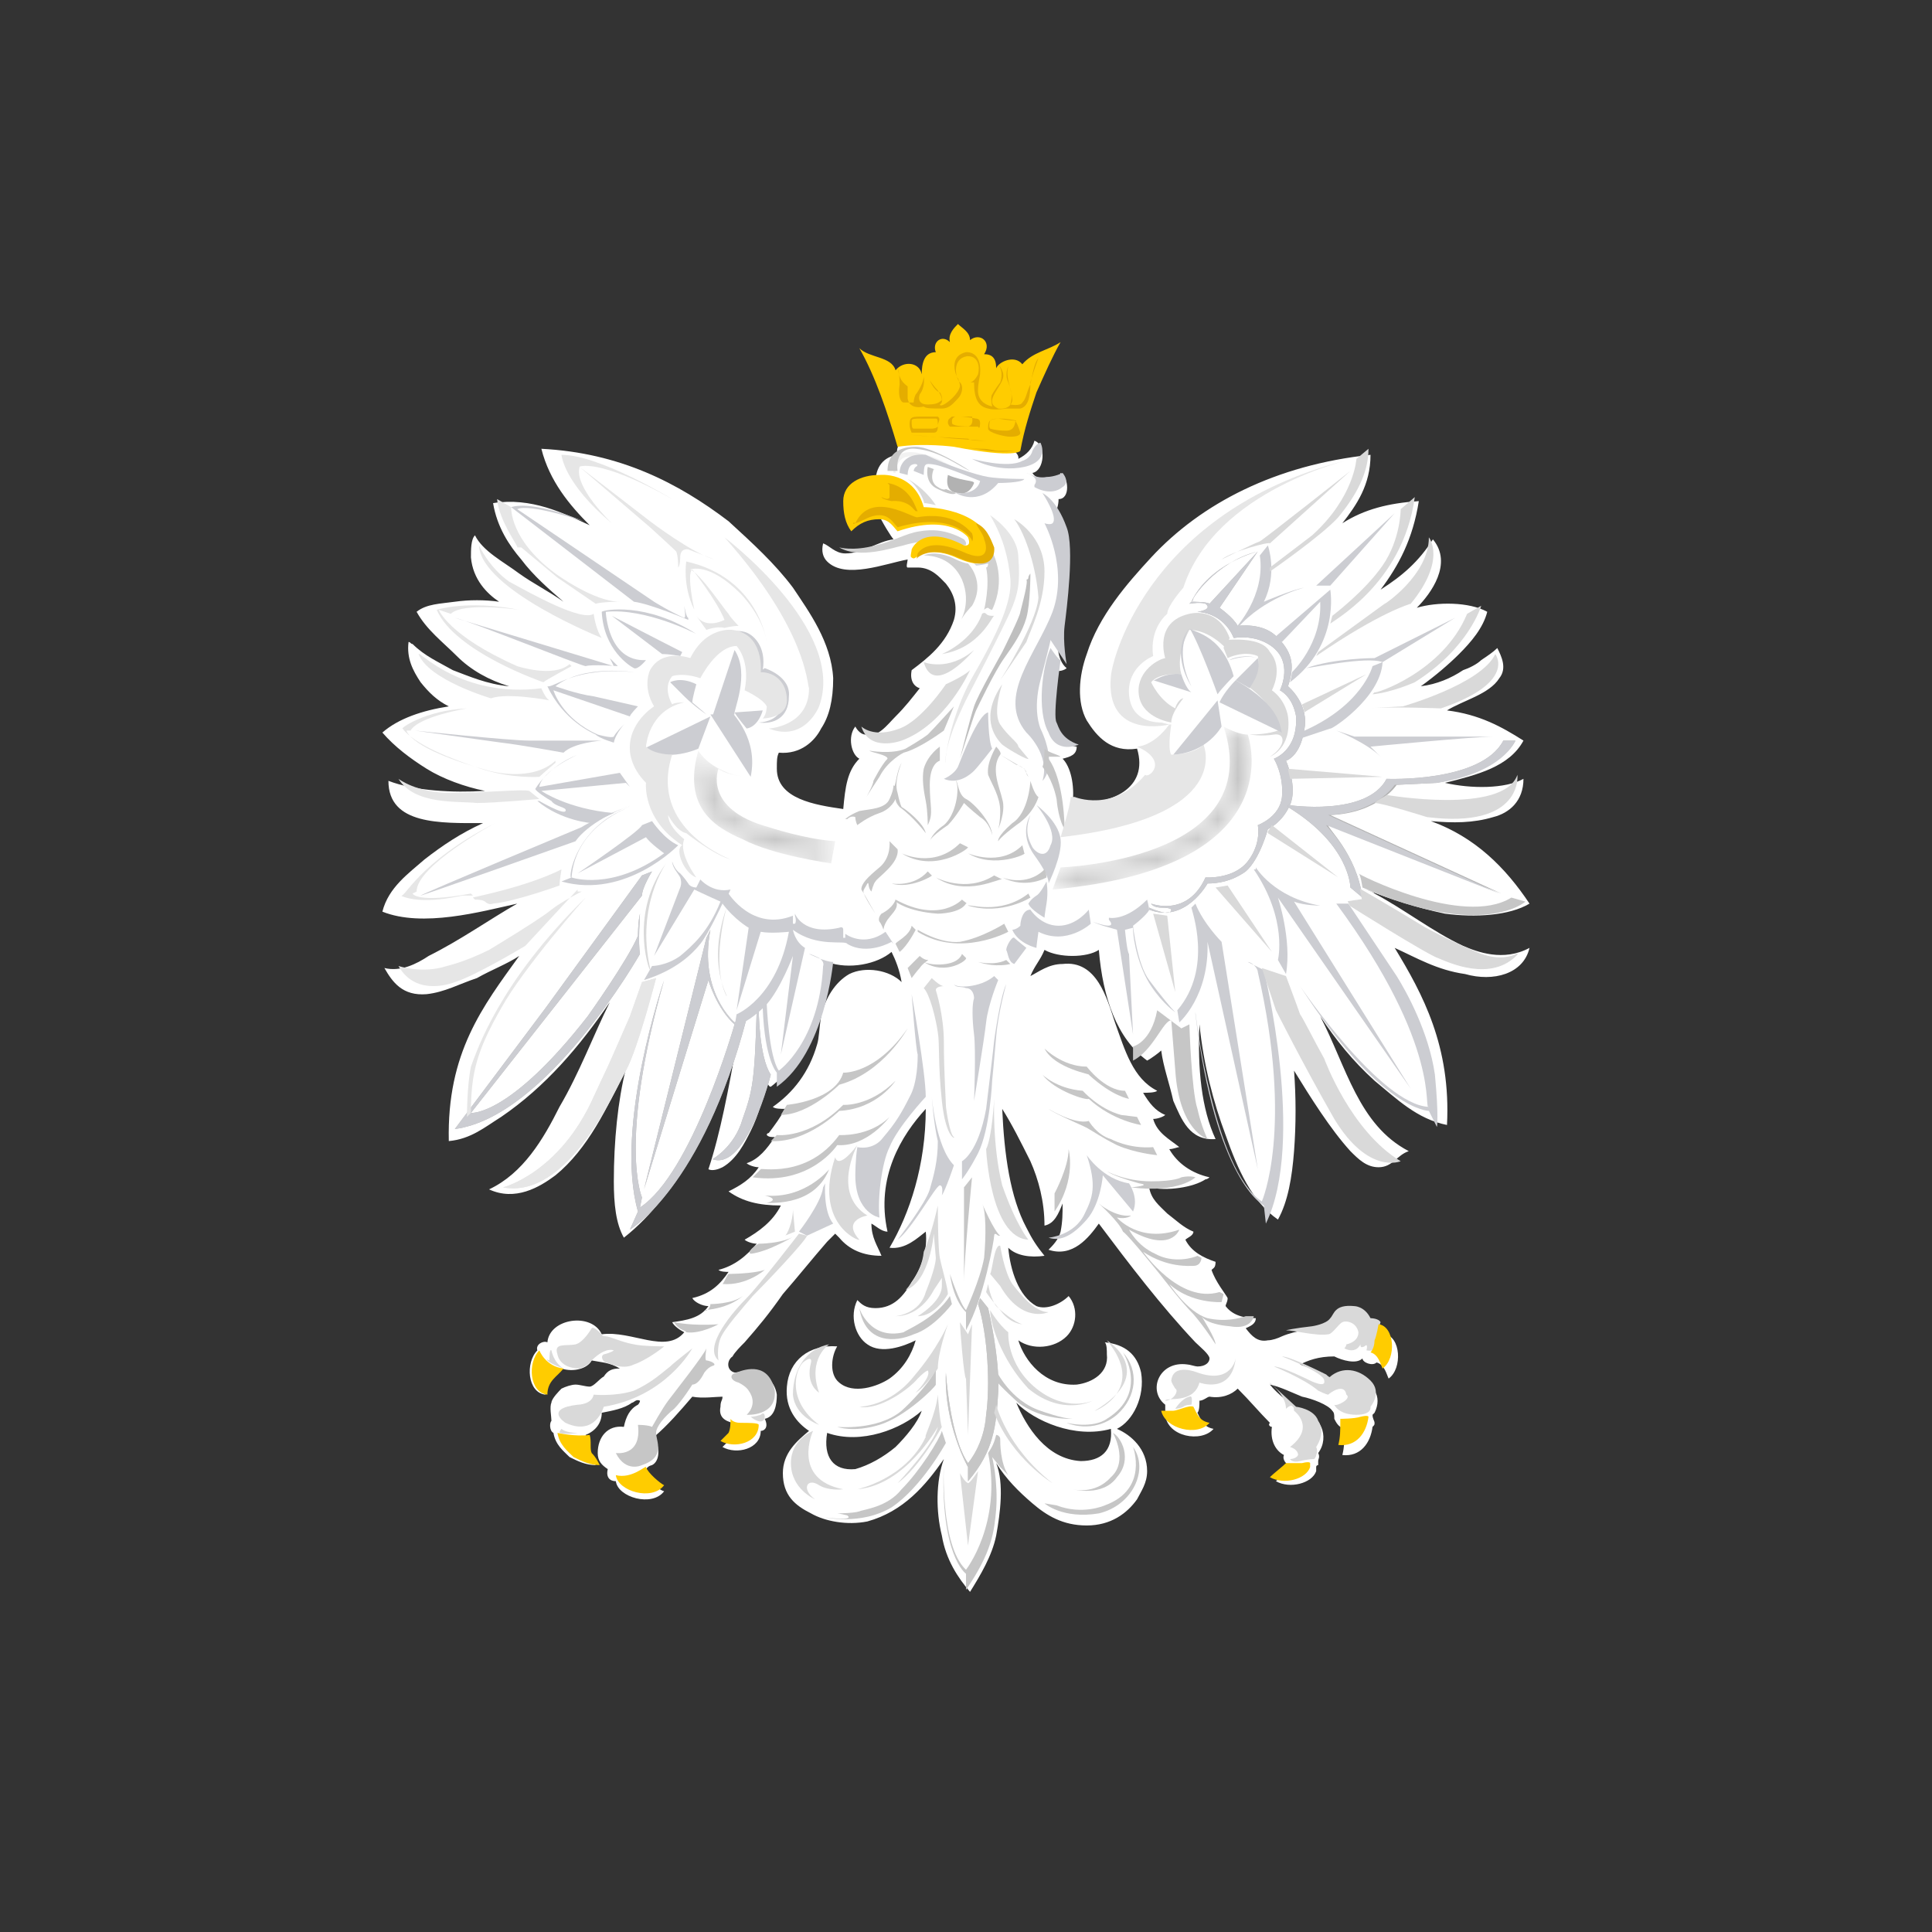 <svg xmlns="http://www.w3.org/2000/svg" xmlns:xlink="http://www.w3.org/1999/xlink" width="96" height="96" viewBox="0 0 96 96">
    <rect x="0" y="0" width="96" height="96" fill="#333333" stroke="none"/>
    <defs>
        <path id="a" d="M6.3 2.9H5.2c-.7-.1-3.1-.5-4.7-1.4L.2 2.6c2.4 1.2 6.6 1.401 6.6 1.401C6.4 3.3 6.1.9 6.1.9s0 1.301.2 2"/>
        <path id="c" d="M.7 7.901l-.4 1.1C12.4 7.901 10 1.3 10 1.3c-.5 0-1.2-.399-1.2-.399 2.2 6.699-8.2 7-8.1 7"/>
        <linearGradient id="d" x1="-294.666%" x2="-271.57%" y1="-14539.883%" y2="-14539.883%">
            <stop offset="0%" stop-color="#FFF"/>
            <stop offset="100%" stop-color="#C5C5C5"/>
        </linearGradient>
        <path id="f" d="M2.9 4.5c1.5.8 4.4 1.201 4.4 1.201L7.5 4.6c-1.499-.1-3.299-.699-3.299-.699C.9 3.001 1.7 1 1.7 1c.6.401 1.4.401 1.4.401C1.3 1.201.7.1.7.1c-.8 2.801.801 3.801 2.2 4.4"/>
        <linearGradient id="g" x1="-202.008%" x2="-225.789%" y1="-21058.731%" y2="-21036.77%">
            <stop offset="0%" stop-color="#FFF"/>
            <stop offset="100%" stop-color="#C5C5C5"/>
        </linearGradient>
    </defs>
    <g fill="none" fill-rule="evenodd">
        <path d="M0 96.2h96.2V0H0z"/>
        <path fill="#FFF" d="M72.7 47c-1.5-.7-2.9-1.8-4.4-2.6-.1-.1-.2-.1-.4-.2 1.2.5 2.5.9 3.9 1.2 1.5.2 3.2.1 4.2-.5-1.2-1.8-2.7-3.3-4.9-4.1 1.1.1 2.1.1 3.1-.2.8-.2 1.5-.8 1.5-1.9-.9.5-2.6.5-3.9.2 1.6-.4 3.2-.8 3.9-2.1-1.1-.7-2.2-1.3-3.8-1.5.8-.5 2.1-.8 2.6-1.6.4-.5.1-1.1-.1-1.5-.2.2-.5.4-.8.6-.2.2-.6.4-.9.5-.6.4-1.3.7-2.1.8.7-.5 1.4-1.1 1.9-1.6.6-.6 1.2-1.3 1.4-2.1-.9-.5-2.5-.5-3.5-.2.7-.7 1.8-2.2.8-3.4-.7 1.1-1.5 1.8-2.6 2.5.9-1.2 1.6-2.5 1.9-4.4-1.5.1-2.7.4-3.8 1.1.7-.9 1.4-1.9 1.4-3.4-4.7.5-8.4 2.4-10.9 5.1-1.2 1.3-2.6 2.9-3.2 4.8-.4 1.1-.5 2.4 0 3.3.5.8 1.2 1.6 2.5 1.4.6 2-1.3 2.8-3.2 2.7.1-.9-.1-1.8-.5-2.2.4-.1.7-.2.7-.6-.6-.1-.9-.2-1.2-.7-.4-.8.2-2 .1-3.1.2.1.5 0 .6-.1-.5-.4-.5-1.3-.4-2.1.1-1.8.7-4.5-.2-5.6.1-.1.2-.4.2-.7.6 0 .5-1.1.1-1.3-.1.5-1.2.4-1.4 0 .6-.1.7-1.4.1-1.6-.1.4-.4.7-.8.9.2-1.1-6.5-2-6-.2-.7.1-1.1.6-1.1 1.4-.9 0 .7 2.6.9 2.8-.8.1-1.5.7-2.4.7-.5 0-.8-.4-1.1-.5-.1.4 0 .7.2.9.9.9 2.9.1 4-.1 0 .1-.1.4 0 .4h.5c.7 0 1.1.5 1.4.8.4.5.6 1.1.4 1.8-.4 1.2-1.3 1.9-2.1 2.5-.1.5.1.8.4.9-.4.5-.7.9-1.2 1.4-.4.4-.9 1.1-1.5.9-.2 0-.4-.2-.5-.4-.4.5-.2 1.4.2 1.6-.6.6-.7 1.4-.8 2.5-1.4-.2-3.3-.5-3.3-2 0-.4 0-.6.1-.8 1.1.1 1.8-.6 2.1-1.2.4-.6.6-1.4.6-2.5-.1-1.8-1.2-3.3-2-4.5-.9-1.2-2-2.2-3.2-3.3-2.5-1.9-5.4-3.4-9.3-3.6.4 1.6 1.4 2.8 2.4 3.8-1.3-.6-2.9-1.4-4.8-1.1.2 1.2.8 2.1 1.4 2.8.6.8 1.4 1.5 2.1 2.1-.7-.5-1.5-.9-2.2-1.4-.8-.6-1.8-1.1-2.2-1.9-.2.2-.2.7-.2 1.1.1 1.1.8 1.8 1.4 2.2-.7-.1-1.5-.1-2.2 0-.7.1-1.4.1-1.9.5.5.9 1.3 1.5 2 2.2.7.7 1.6 1.2 2.6 1.5-1.1-.1-2-.5-2.8-.8-.7-.4-1.4-.7-2-1.3-.1 0-.1-.1-.2-.1-.1.8.2 1.4.6 2 .4.5.8.9 1.4 1.2-1.3.2-2.5.6-3.3 1.3.6.7 1.4 1.3 2.2 1.8.8.5 1.9.9 2.9 1.1-1.6.1-3.5 0-4.8-.5 0 2.2 2.6 2.1 4.7 2.1-1.1.5-2 1.1-2.9 1.8-.8.7-1.8 1.4-2.1 2.6 2 .8 4.9 0 6.7-.4-1.4.8-2.8 1.8-4.4 2.6-.6.4-1.4.8-2.2.6.4.7.9 1.4 2.1 1.3.9-.1 1.6-.5 2.5-.8.7-.4 1.5-.7 2.1-1.1-1.8 2.5-3.6 4.8-3.5 9.2 1.1-.1 1.8-.7 2.6-1.2 2.2-1.5 3.9-3.5 5.4-5.7-.8 1.6-1.5 3.5-2.5 5.2-.8 1.6-1.8 3.3-3.5 4.1 1.3.6 2.5-.1 3.3-.7 1.6-1.3 2.6-3.4 3.5-5.3-.4 1.6-.6 3.6-.6 5.6 0 1.1.1 2.1.5 2.8 1.4-1.1 2.5-2.6 3.4-4.2.9-1.6 1.6-3.4 2.2-5.4-.4 2.2-.8 4.4-1.4 6.2.2.1.5 0 .7-.1.7-.4 1.1-1.2 1.4-1.8.4-.8.6-1.6.8-2.4.1.1.1.2.2.2.8-.6 1.4-1.5 1.9-2.6s.7-2.2.9-3.6c1.1.4 2.5.1 3.2-.5.2.4.4.9.5 1.5-.6-.6-1.8-.8-2.6-.4-.7.4-1.2 1.2-1.4 2.1-.1.6-.1 1.1-.2 1.4-.4 1.4-1.2 2.4-2.2 3.1.1.1.4.1.6.1-.2.4-.5.8-.8 1.2 0 0-.1 0-.1.1.1.1.2.1.4.1-.4.6-.8 1.1-1.4 1.3.1.1.4.2.6.2-.4.6-.9.9-1.5 1.2.7.5 1.5.7 2.6.7-.4.8-1.1 1.3-1.8 1.7.1.1.4.2.6.2-.5.6-1.1 1.1-1.9 1.3.1.1.4.1.5.1-.4.6-.9 1.1-1.8 1.3.1.2.5.4.8.4-.4.6-1.1.7-1.8.8.1.2.4.4.6.5-.9 1.1-2.6-.1-4.1.1-.5-1.1-2.6-.8-2.7.4-.2-.1-.6.1-.5.4-.6.6-.5 2.1.4 2.2 0-.7.5-.9.8-1.3.6.2 1.3 0 1.5-.4.5.1.9.1 1.4.4-.4 0-.6.1-.8.4-.2.1-.5.5-.7.5-.2 0-.5-.1-.7-.1-.2 0-.5.1-.7.2-.1.1-.5.5-.5.7-.1.2 0 .7 0 .9-.1.1-.1.5.1.6.1.6.5.9.8 1.2.4.2.8.4 1.3.4-.1-.2-.2-.4-.4-.6-.1-.2 0-.6-.1-.9.5-.2.8-.6.8-1.1.5-.1 1.1-.2 1.5-.5.1 0 .2-.2.4-.1 0 .1-.1.2-.1.2-.4.2-.6.6-.7 1.1-.8-.1-1.3.5-1.3 1.3 0 .4.2.6.5.8-.1.4.1.6.4.6.1.8 1.8 1.3 2.4.5-.4-.1-1.4-1.1-.6-1.3.4-.2.4-.9.1-1.4.7-.6 1.3-1.3 1.9-2 .5.1 1.2 0 1.5 0 0 .2-.1.2-.1.5-.1.5.2.7.6.8 0 .2 0 .6-.1.8l-.4.4c.7.4 1.9.1 1.9-.8.2 0 .4-.2.2-.6.5-.1.6-.7.6-1.2-.1-.7-.7-1.2-1.4-1.2-.2 0-.5.1-.7.1-.4-.1-.4-.6-.1-.8.1-.2.4-.5.6-.7.7-.8 1.2-1.4 1.9-2.4.7-.8 1.5-1.8 2.2-2.6l.4-.4.2.2c.5.6 1.2.9 2.1.9-.2-.5-.5-.9-.5-1.6.2.1.5.4.8.4-.6-2.7.7-4.8 1.9-6.1 0 2.8-.8 5.2-1.8 6.9.8.1 1.4-.5 1.8-.8.1.9-.2 1.8-.7 2.5-.4.7-.9 1.3-1.8 1.3-.5 0-.7-.2-.9-.4-.4.8-.1 1.8.5 2.2.7.5 1.8.1 2.4-.2-.2.7-.6 1.4-1.3 1.9-.6.4-1.8.8-2.5.2-.5-.4-.4-1.3-.1-1.8-1.4-.1-2.4.7-2.5 2-.1 1.1.5 1.8 1.1 2.2-.6.5-1.3 1.1-1.3 2.1 0 1.1.6 1.6 1.4 2 .7.4 1.8.6 2.8.4 1.8-.5 2.9-1.8 3.8-3.1-.4 1.1-.4 2.6-.1 3.8.2 1.2.8 2.1 1.4 2.8.5-.8 1.1-1.8 1.3-2.8.2-1.1.4-2.6 0-3.6.5.8 1.1 1.4 1.8 2 .7.6 1.5 1.1 2.7 1.1 1.2 0 2-.6 2.5-1.3.2-.4.5-.8.5-1.4 0-1.1-.8-1.8-1.5-2.1.8-.4 1.4-1.6 1.2-2.8-.2-.9-.8-1.4-1.8-1.5.1.1.1.4.1.6.1.9-.7 1.4-1.5 1.5-1.6.1-2.6-1.2-2.9-2.2.7.5 1.8.4 2.4-.2.5-.5.6-1.4.1-2-.4.4-1.1.7-1.6.5-.9-.5-1.3-1.8-1.4-2.9.4.4 1.1.5 1.8.4-.4-.5-.6-.8-.9-1.4-.8-1.5-1.1-3.6-1.2-5.9.5.8.9 1.6 1.4 2.6.4.9.7 2 .7 3.2.5-.1.7-.6.9-1.1 0 .5 0 .9-.1 1.4-.1.4-.4.7-.6.9 1.2.4 2-.6 2.5-1.3 1.5 2 3.1 4.1 4.8 5.9.2.2.7.6.7.8 0 .2-.2.4-.6.4-.1 0-.4-.1-.5-.1-1.4-.2-2 1.3-1.1 2v.5c.1 1.1 1.8 1.4 2.4.7-.5-.1-.6-.4-.8-.8.1-.1.1-.4.1-.6.2 0 .4-.2.5-.2.6.1 1.1-.1 1.4-.4.6.6 1.1 1.2 1.6 1.7-.1.1 0 .2.1.2-.1.7.2 1.2.6 1.4-.1.2.1.5.4.6-.2.2-.6.5-.8.7.7.4 1.8.1 2-.5v-.2c0-.1.1-.1.1-.1v-.2c0-.1.1-.2 0-.4.6-.8.1-2-.9-2-.5-.5-1.1-.9-1.5-1.4.5.1 1.1.4 1.6.6.5.1 1.3.4 1.5.7.1.1.1.2.1.4.1.2.2.4.5.5 0 .6 0 .9-.1 1.3.9.1 1.4-.6 1.5-1.4.1-.1.1-.1.1-.2s-.1-.2-.1-.4l.1-.1c.2-.4.2-.8 0-1.1-.4-.6-1.4-.9-2.2-.5-.5-.4-.9-.6-1.5-.8.4-.2.9-.4 1.7-.4.4.2 1.1.4 1.4.1 0 .2.5.4.7.2.4.1.5.6.6.8.7-.5.6-2.1-.2-2.2-.1-.2-.2-.4-.5-.4-.2-.8-1.9-.7-2.1 0-.8.1-1.8.2-2.5.5-.2.1-.5.2-.7.2-.5.1-.8-.2-1.1-.6.2-.1.5-.2.5-.5-.7 0-1.2-.2-1.5-.6 0-.1.1-.2.1-.4-.1-.2-.6-.8-.8-1.4.1-.1.2-.1.2-.4-.6-.2-1.2-.5-1.5-1.1.1-.1.4-.2.4-.4-.5-.2-.9-.6-1.3-.9-.4-.4-.8-.7-.9-1.3.9.2 2.2 0 2.8-.4.1 0 .2-.1.2-.1-.9-.2-1.6-.7-2-1.4.2 0 .4-.1.5-.1-.5-.4-1.1-.7-1.3-1.4.2 0 .5-.1.6-.2-.5-.2-.8-.6-1.1-1.1.2 0 .6 0 .7-.1-1.2-.6-1.6-2-2.1-3.4-.4-1.2-.9-3.1-2.6-2.9-.7 0-1.2.4-1.6.6.2-.5.5-.8.7-1.3.7.4 2.1.4 2.7 0 .2 2.4.9 4.4 2.4 5.5.2-.1.6-.4.7-.5.1.8.4 1.6.6 2.5.4.9.8 2 2.1 1.9-.7-1.5-.9-3.5-.8-5.7.2 2 .7 3.9 1.3 5.5.6 1.7 1.3 3.3 2.6 4.2.5-.9.7-2.1.8-3.4.1-1.3.1-2.7 0-4 .8 1.3 1.8 2.9 2.8 4 .4.4.8.8 1.4.8.7 0 .9-.6 1.5-.8-2.5-1.3-3.1-4.2-4.4-6.7.8 1.2 1.6 2.2 2.7 3.2 1.1.9 2.1 1.9 3.6 2.2.2-3.9-1.2-6.5-2.6-8.8 1.1.5 2.1 1.1 3.5 1.3 1.4.4 2.9 0 3.2-1.3-1.3.7-2.6.2-3.3-.1M45.8 70.1c-.2.6-.8 1.3-1.3 1.8-.6.5-1.3.9-2 1.1-1.1.1-1.6-.6-1.4-1.8 1.7.6 3.7-.2 4.7-1.1 0 0 0-.1 0 0 0-.1 0-.1 0 0m4.7-.4c.9.9 2.9 1.8 4.7 1.3.1 1.1-.5 1.6-1.5 1.6-1.7-.1-2.7-1.7-3.2-2.9-.1 0 0 0 0 0"/>
        <path fill="#F2F2F2" d="M48.1 23.6c.6.2 1.1.4 1.4.4 0 0-.5.1-2.7-1.1 0 0-2.6-1.3-2.4.6h.1s0-1.2 1.3-.7c.9.2 1.6.5 2.3.8"/>
        <g transform="translate(36 40.2)">
            <mask id="b" fill="#fff">
                <use xlink:href="#a"/>
            </mask>
            <path d="M6.3 2.9H5.2c-.7-.1-3.1-.5-4.7-1.4L.2 2.6c2.4 1.2 6.6 1.401 6.6 1.401C6.4 3.3 6.1.9 6.1.9s0 1.301.2 2" mask="url(#b)"/>
        </g>
        <path fill="#C6C6C6" d="M44.1 23.4h.5s-.2-1.2.9-1.1c1.2.1 2.2.9 2.7 1.1 0 0-1.8-1.2-2.7-1.2-1.1 0-1.4.6-1.4 1.2"/>
        <path fill="#CCCDD2" d="M48.3 22.8s1.8.5 2.5.1c0 0 .4-.1.5-.5.2-.4.4-.4.4-.4s.5.9-.8 1.2c-1.4.3-2.6-.4-2.6-.4M51 23.5s.7.2.4.6v.1s.8.5 1.4 0c0 0 .4-.2 0-.7 0 0-.4.2-.8.2-.5.1-.9-.2-1-.2M51.8 24.5s.8 1.2.5 1.5c0 0-.1.1-.4 0 0 0 1.2 2.2.4 4.4-.8 2.1-2.8 4.2-1.3 6 0 0 1.2 1.1.8 2.4 0 0 .8-.7-.1-2.6 0 0-.4-.9 0-2.4 0 0 .5-1.9.5-2L53 33s-.2-1.1-.1-1.9c.1-.8.5-3.9.1-4.9-.5-1.4-1.2-1.7-1.2-1.7"/>
        <path fill="#CCCDD2" d="M52.2 32.2s.4.6.5.6c0 0-.4 2.8-.2 3.1.1.2.2.8 1.1 1.1 0 0-1.1.5-1.5-.6-.6-1.1-.3-3.3.1-4.2"/>
        <path fill="#C6C6C6" d="M51.9 37.2s0 .7-.1.9c0 0 .5.6.7 1.6.1 1.1.4 1.5.4 1.5s0-2.4-.8-3.5v-.1h.6c-.1-.1-.6-.2-.8-.4"/>
        <path fill="#CCCDD2" d="M44.7 23.5l.4.1s0-.4.2-.5c.2-.1.4 0 .2.1-.1.1-.1.2-.1.2l.5.2s0-.5.1-.5c0 0 0-.1.5 0s2.2.8 2.2.8-.1.7-1.2.6c0 0 1.1.7 2.1-.5 0 0 1.2 0 1.3-.2 0 0-1.2 0-1.8-.1-.6-.1-2.1-.6-3.1-1.1-.9-.1-1.3.4-1.3.9"/>
        <path fill="#C6C6C6" d="M46.1 23.2s-.2.8.5 1.1c.8.4.9.2.9.2l-.5-.2s-.1.1-.4-.1c-.2-.1-.4-.4-.2-.9.2.1 0 0-.3-.1"/>
        <path fill="#D0D0D0" d="M41.7 27.2s.7.2 1.8-.1c.9-.2 1.5-.6 2.2-.7.6-.1 1.3-.1 2.2.4 0 0 .1.1.1.2s0 .1-.2.1c-.2-.1-.4-.2-2-.2 0 0-.6.1-.9.2-.5.1-2.2.7-3.2.1"/>
        <path fill="#D9D9D9" d="M46.8 32.5s1.5-.6 2-2c0 0 .1-.1.2 0s.2.1.4.1c-.1 0-.7 1.6-2.6 1.9M45.9 32.9s1.2.5 2.5-.6c0 0-2 2.4-2.5.6M47 34s.9-.4 1.2-.7c0 0-1.2 2.7-3.4 3.5 0 0-1.6.6-2-.7 0 0 .6.6 1.9.1C45.8 35.8 47 34 47 34"/>
        <path fill="#C6C6C6" d="M43.2 37.3s1.1.2 1.8-.1c0 0 .7-.4 1.1-.7.4-.4 1.2-1.3 1.3-1.4l-.5 1.2s-1.2.9-2 1.1c0 0-.8.4-1.2 1.2 0 0-.6.9-.7 1.1 0 0 .4-.7.4-.9 0 0 .4-.8.7-1.1 0-.2-.8-.3-.9-.4M46.7 37.1v.7s-.5.1-.5 1.2c0 1.1.2 1.4-.1 2 0 0 0-.7-.1-1.2s-.2-1.1-.1-1.6c.2-.7.8-1.1.8-1.1"/>
        <path fill="#C6C6C6" d="M44.8 37.9s-.4.9-.2 1.5c0 0 .1.5.2.7.2.1 1.1.8 1.2 1.3 0 0-.6-.8-1.3-1.3 0 0-.2-.2-.2-.4 0 0-.2.5-.8.7-.6.2-1.1.6-1.1.6s-.1-.2-.1-.4c0 0-.2-.1-.4.1H42s.2-.2.7-.4c.5-.1 1.3-.1 1.5-.6 0 0 .2-.4.2-.7.1.3.1-.6.4-1.1"/>
        <path fill="#BFBFBF" d="M51 28.8s.1 0 .1-.1.1-.2.1-.2 0 1.5-.2 2.2c-.2.7-.6 1.3-1.1 2-.5.7-1.3 2.4-1.4 2.6-.1.2-.7 2.1-.8 2.4 0 0 .5-2 .7-2.6.2-.6 1.3-2.5 1.4-2.7.1-.2.9-1.8.9-2 .1-.4.4-1.5.3-1.6"/>
        <path fill="#CCCDD2" d="M49.1 35.4s0 1.4.2 1.8c0 0-.7.9-.9 1.1-.2.2-.8.7-1.5.4 0 0 .5-.2.7-.6.2-.5 1-2.6 1.5-2.7"/>
        <path fill="#D9D9D9" d="M49.8 34s-.5 1.4-.1 2c.4.6.9.9.9 1.1l.5.6c0 .1-.9-.4-1.3-.7-.4-.4-1.1-1.4 0-3M50.4 25.8s1.5.8 1.5 2.6c0 1.6-.7 2.9-.9 3.5-.4.6-1.3 1.9-1.3 1.9s1.8-2.8 1.9-4.1c-.1-1.4-.6-3.1-1.2-3.9"/>
        <path fill="#C6C6C6" d="M49.7 37.5l.8.5c.1 0 .5.2.5.4 0 .1.1.2.1.2l-.1-.2-.1-.2-1.2-.7c.1-.1-.2-.4-.2-.4s-.5.8-.4 1.4c.2.5.6 1.1.6 1.8 0 .6-.1.9-.1.9s.4-.9.2-1.5c-.1-.5-.6-1.5-.1-2.2M51.2 38.8s.2.7.4.8c0 0-.2.8-1.1 1.4-.8.6-.9.8-.9.8s-.1-.2.7-.9c.8-.5.9-2 .9-2.1"/>
        <path fill="#D9D9D9" d="M45.1 23.8s.8.4 1.4 1.3c0 0-.4-.1-.6-.1.1.1-.2-.8-.8-1.2"/>
        <path fill="#C6C6C6" d="M47.5 38.8c.1 0 .1.7.5.9.4.2 1.3 1.2 1.3 1.8 0 0-.1-.6-.6-.9-.5-.4-.8-.7-.8-.7s-.4.7-.8 1.1c-.6.4-.9.7-.9.8 0 0 .1-.4.7-.8.6-.5.8-1.8.6-2.2"/>
        <path fill="#E6E6E6" d="M49.2 25.6s1.4.9 1.4 2.1c.1 1.2 0 1.8-.4 2.7-.4.9-1.9 3.8-1.9 3.8s-1.2 2.2-1.3 3.4c-.1 1.2-.1-1.5 1.4-4.1 1.5-2.6 1.9-3.9 1.8-4.8-.1-.9-.3-1.9-1-3.1"/>
        <path fill="#C6C6C6" d="M43.5 45.4s-.6-.9-.6-1.1c0-.1.1-.2.2-.4.1-.1 0 .2.2.4 0 0 .1-.4.2-.5.1-.2 1.2-.9 1.1-1.6l-.4-.4s.1.8-.5 1.3-.9.8-.9 1.1c.2.3.4.7.7 1.2M44.8 42.4s1.6.8 2.9-.5l.4.2c0 .1-1.7 1.3-3.3.3M48.1 42.4s1.6.7 2.7-.4l.1.4c.2 0-1.5.8-2.8 0"/>
        <path fill="#CCCDD2" d="M51.5 40s1.1 1.3.7 2c-.2.7-.7.4-.9.1-.2-.4-.4-.8-.1-1.6 0 0-.6.9.2 2s.7 1.4.7 1.4.7-1.4.6-2.2c-.1-.9-1.2-1.7-1.2-1.7"/>
        <path fill="#C6C6C6" d="M44.3 43.9s1.1.2 1.8-.6l.2.2c.1 0-1.1.7-2 .4M46.5 43.6s1.5.8 2.9-.1l.4.2c-.1-.1-1.8.9-3.3-.1M49.8 43.6s1.2.5 2.1-.4c0 0 .1.2.1.4 0 0-1 .6-2.2 0M44.5 44.7s-.1.4-.7.7c0 0-.2.2-.1.4.1.1.2.4.2.4s0-.2.2-.5c.3-.4.6-.6.4-1"/>
        <path fill="#C6C6C6" d="M47.8 44.7s-1.1 1.2-3.3 0v.1s.6.5 2.1.6c0 0 1.1 0 1.4-.5.1 0-.1-.1-.2-.2M51.1 44.4l.1.2s-1.4.9-3.1.4c0-.1 1.6.5 3-.6"/>
        <path fill="#CCCDD2" d="M52 43.8s.1.5 0 1.1c-.1.6-.1.7-.1.7s-.7-.4-.8-.7c0 0 .1-.2.4-.4.2-.1.5-.7.5-.7 0-.2 0 0 0 0"/>
        <path fill="#CCCDD2" d="M51.2 45.2s.5.8 1.4.8c.9 0 1.5-.8 1.5-.8l.1.7s-1.2 1.1-2.6.4c0 0-.1.7-.1.8 0 0-.9-.2-1.2-.9 0 0 .2 0 .4-.2 0-.2.1-.8.5-.8M51 47.1s-.5-.4-.6-.5c-.1-.1-.4.4-.4.6.1.2.1.6.4.7l.6-.8z"/>
        <path fill="#C6C6C6" d="M49.9 45.9l.2.4s-2.4 1.3-4.5 0v-.1s1.1.7 2.1.6c1.1-.2 2.2-.9 2.2-.9M45.3 46l.2.2s-.4.8-.8 1.1l-.2-.4c0-.1.7-.4.8-.9M45.1 48.1l.6-.6s.2.2.4.2c.1 0-.2.1-.4.4-.1.1-.4.5-.4.5l-.2-.5z"/>
        <path fill="#C6C6C6" d="M45.9 47.8s.4.2 1.1.1c.7-.1.8-.5.8-.5l.2.2c.1.1-1 .9-2.1.2M50 47.7l.2.2s-.7.2-1.6-.1c0 0 .8.2 1.4-.1"/>
        <path fill="#CCCDD2" d="M49.4 48.5l.2.2s-.5 1.2-.6 2.1c-.1.9-.6 3.9-.6 3.9s.1-2.5 0-3.3c-.1-.8-.1-1.5 0-1.8 0-.2-.1-.5-.4-.5-.2-.1-.5 0-.6-.2.1.2 1.3.2 2-.4M50 48.9s-.4 1.4-.5 2.6c-.1 1.2-.2 2.2-.2 2.2s-.1 2.4-.7 3.6c0 0-.4.8-.8 1.3v-.9s.8-.4 1.2-2.6c0 0 .4-3.3.4-3.4 0 0 .3-2.2.6-2.8"/>
        <path fill="#D9D9D9" d="M46.3 48.6s.4.4.6.4c0 0-.4 0-.4.2 0 0 .4 1.2.4 2.6 0 1.4.1 2.9.1 3.1 0 .2.2 1.5.4 1.6.1.1-.4.1-.6-1.8-.2-1.9-.1-2.8-.2-3.4-.1-.7-.4-1.9-.7-2.2l.4-.5z"/>
        <path fill="#CCCDD2" d="M45.3 49.4s.7 3.9.7 5.1c0 0-1.4 1.5-1.8 2.5-.4.8-.6 2.6-.5 3.5 0 0-1.2-.2-1.2-2.1 0 0 0-.8.1-1.4 0 0 .8.2 1.3-.5.6-.7.9-1.2 1.3-2 .4-.7.4-1.9.4-2.1-.1-.3-.3-3-.3-3M46.3 54.5s.2 2.5 1.1 3.4c0 0-.4 1.2-.6 1.5 0 0 .1-.5-.1-.5s-1.4 2.2-2.1 2.7c0 0 1.4-1.8 1.6-2.5.2-.7.4-1.4.4-2.4-.2-.8-.3-2.2-.3-2.2"/>
        <path fill="#C6C6C6" d="M48.3 58.5s-.4 4.1-.4 5.2V59l.4-.5z"/>
        <path fill="#C6C6C6" d="M48.8 59.8s.6 1.4.9 1.6h-.1s-.2-.2-.2 0-.5 3.1-1.4 4.7v-.9s-.6-.5-.8-1.9c0 0 .5 1.5.8 1.8 0 0 .7-1.5.9-2.6.1-1.1.1-2.3-.1-2.7"/>
        <path fill="#C6C6C6" d="M48.7 64.5l.4.5s.6 2.5.5 4.2c-.1 1.6-.2 2.9-1.5 4.4v-.7s-1.2-2.1-1.1-4.7c0 0 .2 3.2 1.1 4.5 0 0 .8-.9.9-2.4.2-1.4.1-3.9-.4-5.5l.1-.3z"/>
        <path fill="#C6C6C6" d="M48.7 64.5l.4.5s.6 2.5.5 4.2c-.1 1.6-.2 2.9-1.5 4.4v-.7s-1.2-2.1-1.1-4.7c0 0 .2 3.2 1.1 4.5 0 0 .8-.9.9-2.4.2-1.4.1-3.9-.4-5.5l.1-.3z"/>
        <path fill="#D9D9D9" d="M47.7 65.7l.4.6.2-.5-.2 5.5-.1-2.8c-.1 0-.3-2.5-.3-2.8M47.7 73.2s.2.4.4.5c.1 0 .5-.6.5-.6l-.5 3.7-.4-3.6zM49.4 54.6s-.1 1.9-.4 2.5c0 0 .2 4.4 2.1 4.5 0 0-.6-.7-1.3-2.7-.5-2-.4-4.3-.4-4.3M49.1 63.8s.1.7.4 1.1c.2.2.9.8 1.3.9 0 0-.6 0-1.1-.7-.6-.7-.7-.9-.7-.9l.1-.4zM49.7 61.9s.2 1.3.6 1.9c.4.5 1.1 1.4 1.8 1.4 0 0-1.3.6-2.4-1.3l-.5-.6c.1-.1.2-1.5.5-1.4M46.6 59.9s0 2.1.1 2.6.4 1.5.4 1.8c0 0-.6 1.1-1.5 1.1 0 0 1.2-.7 1.2-1.5v-.4l-.4.6s-.6 1.3-1.9 1.3c0 0 1.2-.1 1.5-1.2 0 0 .5-1.2.5-1.7l-.1-1.2s-.2 2.4-1.4 2.8c0 0 .8-.8.9-1.9.4-.9.7-2.3.7-2.3"/>
        <path fill="#C6C6C6" d="M47.2 64.4l.1.4s-.9 1.2-1.9 1.5c-.9.4-2.4.5-2.7-1.3 0 0 .5 1.6 2.2 1.2.1-.1 1.6-.7 2.3-1.8"/>
        <path fill="#D9D9D9" d="M47.1 65.8s-.5 1.4-.5 2.2c0 0-.6.9-1.1 1.2 0 0 .8-.8.6-1.1 0 0-.1 0-.5.4-.4.5-1.9 1.6-2.9 1.4 0 0 1.5 0 2.7-1.5 1.2-1.4 1.7-2.6 1.7-2.6M41.2 66.8s-1.1.7-.5 2.4c0 0-.7-.4-.4-1.5 0 0 .1-.4-.4 0-.4.4-.8 1.9.8 3.1 0 0-1.2-.4-1.3-1.5 0-1.3.7-2.3 1.8-2.5"/>
        <path fill="#C6C6C6" d="M46.5 68.1v.7c0 .1-1.5 1.6-2.8 2-1.3.4-2.1.1-2.1.1s2 .2 3.2-.8c1.2-1.1 1.7-2 1.7-2"/>
        <path fill="#D9D9D9" d="M46.6 69.3s.1 1.4.2 1.6c0 0-1.1 2-2.2 2.8 0 0 1.8-1.9 2-2.8 0 0-1.6 2.9-4 3.1 0 0 2.4-.5 3.4-2.6-.1 0 .5-1.1.6-2.1M40.4 71.1s-1.1 2.4 1.5 2.9c0 0-.7.1-1.2-.2-.6-.4-.9.2-.2.7 0 0-1.2-.5-1.2-1.8 0-1.2 1.1-1.6 1.1-1.6"/>
        <path fill="#C6C6C6" d="M46.8 71.1l.2.6s-1.2 2.2-2.7 3.2c-1.5.9-3.3.5-3.3.5s1.5.2 1.1-.1c0 0-.4-.1-.5-.1-.1 0 .8 0 1.1-.1.2-.1 1.4-.2 2.1-1.1.9-.9 1.9-2.5 2-2.9"/>
        <path fill="#D9D9D9" d="M49.2 65.1s.4.7.9 1.1c0 0-.1 1.6 1.4 2.8 1.5 1.2 2.8.6 2.8.6s-1.5.8-3.2-.6c-1.4-1.5-1.9-3.3-1.9-3.9M55 66.6s2.6 1.6-.6 3.5c.1 0 2.6-1.1.6-3.5"/>
        <path fill="#C6C6C6" d="M55.8 67.2s1.3 2-.8 3.3c0 0-.6.5-2 .2 0 0 1.3.6 2.5-.4 1-.9 1.1-2.2.3-3.1"/>
        <path fill="#C6C6C6" d="M49.5 68.1s.7 1.5 2.2 2c0 0 1.1.4 1.6.4 0 0-1.5.1-2.7-.8 0 0-.9-.8-1.2-1.2v-.4h.1z"/>
        <path fill="#D9D9D9" d="M49.5 69.8s.5 2.1 2.8 3.9c0 0-2-1.2-2.9-3.5l.1-.4z"/>
        <path fill="#C6C6C6" d="M55.3 71.2s.8 1.4-.1 2.2c-.8.9-1.9.6-1.9.6s1.5.4 2.2-.6c.8-.9.2-2-.2-2.2"/>
        <path fill="#C6C6C6" d="M56.3 71.9s.8 2.1-1.4 2.9c0 0-1.1.5-2.4 0l-.6-.1s.9.8 2.7.5c1.7-.4 2.5-2.2 1.7-3.3M39.1 54.9s2.4-.2 2.8-1.6c0 0 1.6.1 3.2-2.2 0 0-1.2 2.2-3.4 2.8 0 0-1.5 1.5-2.9 1.5l.3-.5zM38.6 56.4s1.6.2 3.3-1.5c0 0 1.3.1 2.6-1.2 0 0-.9 1.4-2.8 1.5 0 0-1.6 1.6-3.4 1.5l.3-.3zM41.7 56.4s1.5.1 2.5-.9c0 0-1.1 1.5-2.6 1.4 0 0-1.3 2-4.2 1.6l.4-.4c-.1-.1 2.3.5 3.9-1.7"/>
        <path fill="#D9D9D9" d="M41.5 57.5s.1.7 1.1-.6c0 0-1.3 2.4.5 3.5 0 0-1.3.2-.4 1.2 0 .1-2.3-.8-1.2-4.1"/>
        <path fill="#C6C6C6" d="M41.2 58.1S40 59.6 38 59.4c0 0 .9.2 0 .4 0-.1 2.4.3 3.2-1.7"/>
        <path fill="#D9D9D9" d="M39.4 60.1l.1 1.1-.5.2c.1 0 .4-.7.4-1.3"/>
        <path fill="#CCCDD2" d="M41 58.8s-.1 1.4.4 2l-1.3.6-.4-.2s1.1-1.4 1.2-2.2l.1-.2z"/>
        <path fill="#D9D9D9" d="M40.1 61.4l-.4-.1s-2 2.6-2.6 3.2c-.6.6-2.2 2.4-1.4 3.1 0 0-.1-.6.1-1.1.2-.5 1.1-1.5 1.6-2.1.7-.7 2.6-2.7 2.7-3"/>
        <path fill="#C6C6C6" d="M35.1 67s-.1.6 0 .6.4.1.4.2-.2 0-.5.4c-.2.4-.4.6-.6.6 0 0-.5.8-.9 1.2-.5.4-.9.9-.9 1.2 0 .4.5 1.2-.7 1.6 0 0-.8.4-1.3-.6 0 0 1.3.2 1.1-1.4 0 0 .5 0 .7.1 0 0 .5-.9.8-1.3.3-.4 1.8-2.3 1.9-2.6"/>
        <path fill="#D9D9D9" d="M37.3 70.4s.2 0 .5-.1c.1-.1.2-.1.2.1s-.2.4-.7 0"/>
        <path fill="#C6C6C6" d="M37.1 70.3s.6-.5.1-1.2c0 0-.1-.2-.5-.4-.4-.1-.5-.4-.1-.5.5-.2 1.6-.5 1.9.9.1 1.3-1.4 1.2-1.4 1.2"/>
        <path fill="#D9D9D9" d="M34.4 67s-1.3 2.4-4.4 2.9c0 0-.4 1.5-1.9.8 0 0-1.1-.7.6-.9 0 0 .7 0 .8-.5 0 0 1.1.1 2-.2.9-.4 1.4-.9 1.8-1.2.2-.2 1.1-.9 1.1-.9M27.9 71s.2.2.8.2c0 0-.6.1-.9 0 0-.1.1-.2.1-.2M29.4 66s-.4.7-.8.8c-.5.1-1.1-.1-.9.5.1.5.6.7 1.1.7 0 0 .4-.1.6-.4.4-.4.8-.6 1.1-.5 0 0-.1.1-.5.2-.2.1 0 .4.1.4s.8.4 1.4.1c.6-.2 1.4-.8 1.5-.9 0 0-1.1 0-1.5-.1-.6-.1-1.2-.4-1.4-.4-.2 0-.2-.1-.2-.1-.1-.1-.4-.4-.5-.3M27.4 67.1s.1.6.6.9c0 0-.6-.2-.8-.4 0 0-.1-.1.1 0 0-.1 0-.6.1-.5"/>
        <path fill="#C6C6C6" d="M37.7 61.8s1.2 0 1.8-.4c0 0-1.3.8-2.2.9-.2-.1.2-.4.4-.5M36.2 63.3s1.2 0 1.8-.2c0 0-.9.8-2.1.7.1-.1.2-.4.3-.5M35.3 64.8s1.1 0 1.6-.4c0 0-.6.6-1.9.7.1.1.3-.1.3-.3M33.5 65.7s.9.2 2.2.1c0 0-.9.5-1.6.4 0-.1-.4-.1-.6-.5M51.9 52.1s.9.9 2.1.9c0 0 .9 1.2 1.9 1.2l.2.4s-.8-.1-2-1.2c.2 0-1.7-.3-2.2-1.3M51.8 53.4s.7.7 2 .8c0 0 .8.9 1.9 1.2l.8.1.2.4s-1.4-.2-2.6-1.3c-.1.1-1.7-.4-2.3-1.2M52.1 55.1s1.3.8 2 .6c0 0 .4.7 1.1.9 0 0 .9.5 2.1.4l.2.4s-1.1-.1-2-.5c-.8-.4-1.2-.7-1.4-.8-.1-.1-1.6-.7-2-1M59.4 58.5s-.8.8-3.2.5c0 0 1.1-.1.4-.2-.7-.2-1.3-.4-1.6-.6 0 0 .9.5 2.2.5 1.2 0 1.5-.2 1.5-.2s.4-.1.7 0M52.4 59.3s.7-1.3.7-2.2c0 0 .4 1.5-.7 3.1v-.9z"/>
        <path fill="#CCCDD2" d="M54 57.4s.8 1.2 2.1 1.4c0 0 .5.7.2 1.4l-1.5-1.8s-.1 1.4-.8 2.2c-.7.8-1.3 1.1-1.9.9 0 0 1.3-.1 1.8-1.2.4-.8.6-1.4.1-2.9"/>
        <path fill="#C6C6C6" d="M54.6 59.8s.8.7 1.6.6c0 0-.2.2-.7.1 0 0 1.1 1.3 3.1.6 0 0-.4 1.2-2.5 0 0 0 .4.8 1.3 1.2.9.5 1.9.2 2.1.1l.2.1s0 .4-.4.4c-.2 0-1.3.1-2.5-.7 0 0 1.8 2.6 3.8 2l.2.1-.1.4s-1.5.1-2.6-.9c0 0 .9 1.4 1.9 1.7.9.2 1.6 0 1.9-.1h.4s-.1.7-1.2.5c-1.2-.1-1.4-.5-1.4-.5s.7 1.1.7 1.4c0 0-.5-.8-1.1-1.5-.6-.6-1.6-1.9-1.6-1.9s-1.6-2-1.9-2.2c-.2-.5-1.2-1.4-1.2-1.4"/>
        <path fill="#D9D9D9" d="M63.9 66.1s.4-.1 1.3-.2c0 0 .7-.1.9-.4.2-.2.2-.7 1.2-.6 0 0 .5 0 .8.6 0 0 .4 0 .5.2 0 0-.1.2-.1.7 0 .4-.1.8-.6.7 0 0 .1-.4-.1-.2-.2.1-.2 0-.2-.1 0 0-.2.5-.8.2 0 0 .1-.1.1-.2 0 0 .6-.1.6-.6-.1-.5-.6-.6-.8-.5-.2.1-.5.6-.7.6-.6.1-1.7-.2-2.1-.2M66.3 69.8s.2.5 1.1.5c.8 0 .7-.4.7-.4s.6-.7 0-1.3c-.6-.6-1.4-.7-2-.2 0 0 0 .1-.2-.1-.2-.1-1.8-.9-2.2-.9 0 0 2.1.8 2.1 1.2.1.4-.7 0-.7 0s-1.4-.7-1.8-.7c0 0 1.5.6 2.2 1.2 0 0 .4.2.5.2.1-.1.8-.6.9 0 .3.2-.5.6-.6.5M63.1 68.7s0 .1.1.1c.1.1.7.6.7 1.2 0 0 .4-.4.4.1 0 0 1.1.8-.2 1.8 0 0 .4.1.4.4-.1.2-.4.2-.4.2s.1.2.5.1.7-.1.7-.1.1-.1.1-.2c0 0 .1-.2 0-.4 0 0 .5-.7.1-1.3-.2-.6-1.1-.7-1.1-.7l-1.3-1.2zM58.4 70s.2 0 .4-.1c.1-.1.4-.1.4-.1s.1-.5-.1-.4c-.4.1-.7.6-.7.6"/>
        <path fill="#D9D9D9" d="M59.6 68.7s1.6.6 1.8-1.2c0 0-.2 1.3-1.9.7 0 0-1.2-.5-1.3.4 0 0 0 .1.2.4.2.1-.1.6-.5.6 0-.2 1.4.2 1.7-.9"/>
        <path fill="#CCCDD2" d="M54.3 45.8s1.3.5.8-.1v-.1s.8.2 1.9-.9c0 0 .1.4.1.5 0 .1-.4.5-.8.8 0 0 .2 1.9.8 2.7.6.8 1.1 1.4 1.3 1.6 0 0-.6-.4-1.2-1.3s-.9-2.2-.9-2.9l-.4.1s.1 1.1.2 1.2l.2 4-.8-5.2c-.3-.1-.8-.2-1.2-.4"/>
        <path fill="#C6C6C6" d="M56.3 52.7V52s.9-.2 1.2-1.8l1.2.9.4-.2s.1 3.3.4 4.2c.2.9.5 1.5.5 1.5s-1.4-.4-1.6-3.4l-.2-2.5c-.4 0-.9 1.5-1.9 2"/>
        <path fill="#D9D9D9" d="M57.3 45.4l.7.1.4 3.8z"/>
        <path fill="#CCCDD2" d="M58.5 50.2l.1.6s1.5-1.3 1.4-4l2.5 11.3-1.8-11.3s-.9-.9-1.3-1.9l-.2.2c0 .1 1.1 3-.7 5.1"/>
        <path fill="#CCCDD2" d="M62 47.8l.8.4s2.1 8.5.1 12.6l-.1-.9s-2.4-1.2-3.4-9.5v-.1s.9 7.8 3.3 9.4c0 0 1.6-3.6-.2-11.4 0-.2-.3-.5-.5-.5"/>
        <path fill="#D9D9D9" d="M62.7 48.1l1.2.4s.6 1.6.7 1.9c.1.1.8 1.5 1.2 2.2 0 0 1.3 3.6 3.8 5.1 0 0-1.6.7-3.3-2.1-1.6-2.8-2.9-5.4-2.9-5.4l-.7-2.1z"/>
        <path fill="#B2B2B2" d="M62.5 27.4s-2.4.6-3.3 2.5c0 0 .8 0 .9.1l2.4-2.6-1.9 2.8s.7.5.9.9c0 0 1.3-.2 2 .6.8.8.8 1.5.5 2.4 0 0 1.1.9.8 2.2-.2 1.3-.9 1.5-.9 1.5s.6 1.3.2 2.2c-.4.9-1.1 1.2-1.1 1.2s-.4 1.5-1.1 2.1c-.7.5-1.4.6-1.9.6 0 0-1.1 2-2.9 1.3v-.1s1.1.5 1.1.1c0 0 0-.1-.5-.1 0 0-.4 0-.5-.2 0 0 1.8.7 2.7-1.3 0 0 1.4.1 2.1-.8.7-.9.5-1.8.5-1.8s1.1-.4 1.2-1.4c.1-1.1-.4-1.9-.4-1.9s1.2-.4 1.1-2.1c0 0-.1-.9-.8-1.3 0 0 .6-1.2-.2-2 0 0-.7-.8-2.1-.6 0 0-.4-1.2-1.8-1.3 0 0 .8-.1.4-.4 0 0-.2-.1-.8 0l.2-.2c-.2.1 1.1-1.9 3.2-2.4"/>
        <path fill="#CCCDD2" d="M62.5 27.4s-2.4.6-3.3 2.5c0 0 .8 0 .9.1l2.4-2.6-1.9 2.8s.7.5.9.9c0 0 1.3-.2 2 .6.8.8.8 1.5.5 2.4 0 0 1.1.9.8 2.2-.2 1.3-.9 1.5-.9 1.5s.6 1.3.2 2.2c-.4.9-1.1 1.2-1.1 1.2s-.4 1.5-1.1 2.1c-.7.5-1.4.6-1.9.6 0 0-1.1 2-2.9 1.3v-.1s1.1.5 1.1.1c0 0 0-.1-.5-.1 0 0-.4 0-.5-.2 0 0 1.8.7 2.7-1.3 0 0 1.4.1 2.1-.8.7-.9.5-1.8.5-1.8s1.1-.4 1.2-1.4c.1-1.1-.4-1.9-.4-1.9s1.2-.4 1.1-2.1c0 0-.1-.9-.8-1.3 0 0 .6-1.2-.2-2 0 0-.7-.8-2.1-.6 0 0-.4-1.2-1.8-1.3 0 0 .8-.1.4-.4 0 0-.2-.1-.8 0l.2-.2c-.2.1 1.1-1.9 3.2-2.4"/>
        <path fill="#CCCDD2" d="M63 27.1s.5 1.4-.2 2.8c0 0 1.4-.6 2-.7 0 0-2 .5-3.3 2h-.1s1.5-1.6 1.2-3.6l.4-.5z"/>
        <path fill="#D9D9D9" d="M60.4 44.1l2.8 3.2L61 44z"/>
        <path fill="#CCCDD2" d="M62.4 43.1s.9 1.5 3.2 1.9c0 0-.8 0-1.3-.2l5.8 9.3-6.6-9.5s.7 2.1.4 3.8l-.4-.7s.5-2-1.2-4.5h.1v-.1z"/>
        <path fill="#CCCDD2" d="M66.4 44.9h.6l2.4 3.6c.5.8 1.6 2.8 1.9 4.9.2 2.1.1 2.6.1 2.6l-.4-.8s-2.4 0-6.4-6.2c0 0 4 5.9 6.4 6-.3.2.7-2.9-4.6-10.1M63.7 31.9l-.4-.2 2.8-2.4s.5 2.7-2 4.6c0 0 .1-.4.1-.5 0 0 1.5-1.4 1.4-3.5l-1.9 2z"/>
        <path fill="#B2B2B2" d="M67.7 44.6l-.6-.5s0-2.1-3.1-4V40s3.9.6 4.9-1.3c0 0 4.7.2 5.8-1.9h.6s-.6 1.5-3.9 2.1l-2 .1s-.9 1.4-3.3 1.5l8.5 3.9L66 41c-.1.1 1.4 1.4 1.7 3.6"/>
        <path fill="#CCCDD2" d="M67.7 44.6l-.6-.5s0-2.1-3.1-4V40s3.9.6 4.9-1.3c0 0 4.7.2 5.8-1.9h.6s-.6 1.6-3.9 2.1l-2.1.1s-.9 1.4-3.3 1.5l8.5 3.9-8.6-3.4c0 .1 1.5 1.4 1.8 3.6M66.4 36.3s1.5.6 2.2 1.3l-.5-.5s5.2-.5 6.1-.5h-6.9l-.9-.3z"/>
        <path fill="#D9D9D9" d="M60.7 27.8s1.6-.8 1.9-.9c.2-.1 4.5-3.5 4.5-3.5l-4 3.6c0-.1-1.9.4-2.4.8"/>
        <path fill="#CCCDD2" d="M65.4 29.1h.7l3.2-3.6zM68.7 32.9l-.5.2s-.5 2-3.6 3.3v.3l1.5-.5c0 .1 2.5-1.5 2.6-3.3l3.6-2.2-4 2s-2 0-3.4.5c.2 0 3-.6 3.8-.3"/>
        <path fill="#D9D9D9" d="M68 22.3l-.6.5s-.1 1.9-2.2 3.8l-2.1 1.6v.2s2.6-1.8 3.4-2.7c.9-1.1 1.5-2.2 1.5-3.4M70.3 24.7l-.7.6s0 1.5-.9 2.8c-.9 1.3-2.5 2.5-2.5 2.5l-.1.4c0-.1 3.6-1.9 4.2-6.3"/>
        <path fill="#D9D9D9" d="M71 26.7s.9 1.1-.9 3.3c0 0-1.5.4-4.7 2.6l.1-.2 3.3-2.4c-.1.1 2.2-1.4 2.2-3.3M72.9 30.5l.7-.4s-.6 2.1-3.3 3.8c0 0-1.1.5-2.1.6l.1-.1c0 .1 3.4-1 4.6-3.9M74.3 32.5s1.1 1.4-2.7 2.7c0 0-2.4-.1-3.8 0l1.9-.1s3.9-1.1 4.6-2.6"/>
        <path fill="#E6E6E6" d="M67.2 22.8s-6.8 1.5-8.4 6.4c0 0-.8.9-.8 1.3 0 0-.9.7-.7 2.1 0 0-1.3.5-1.2 1.9.1 1.4 1.4 1.4 1.6 1.4l.4.1s-3.2.8-2.9-2.4c.1-1.1 2.1-8.4 12-10.8M56.5 37.1s.8 0 1.6-1.1h.1s-.2 1.2 0 1.5c0 0 1.1 0 1.6-.5 0 0 1.6 3.6-7.1 4.6 0 0 .5-1.6.5-2h.2s1.9.8 3.5-1.1c.2.2 1.2-.7-.4-1.4"/>
        <path fill="#D9D9D9" d="M58.8 34.7s-.6.7-.6 1.2c0 0-1.4-.2-1.6-1.3-.2-1.1.8-1.8 1.3-1.9 0 0-.6-1.8 1.2-2.2 0 0 1.4-.4 2 1.2l-.2.5s-.8-.9-1.8-.9c0 0-.7 1.2-.4 2.2 0 0-1.1-.1-1.5.4 0 0 .4.9 1.2 1.3 0-.1.2-.5.4-.5"/>
        <path fill="#D9D9D9" d="M60.8 32.2l.2.5s.8-.4 1.5-.1c0 0 .2.8-.5 1.5 0 0 1.4.9 1.5 2.2 0 0-.5.2-1.4.2 0 0 .6.1 1.2 0s.6.6-.2 1.1c0 0 1.1-.4.9-2 0 0-.1-.8-.8-1.3 0 0 .6-1.1-.1-1.9-.2-.4-.8-.7-2.2-.6l-.1.4z"/>
        <path fill="#CCCDD2" d="M61.4 33.8s-.6.6-.8 1.1l3.1 1.5c-.1-.2 0-1.3-2.3-2.6M60.5 34.8l.2 1.3s-.7 1.3-2.4 1.4l2.2-2.7zM61.3 33.6s-.6.6-.8.9c0 0-.9-2.5-1.4-3.3 0 0-.8 1.1.1 2.9 0 0-1.1-1.6-.1-2.9 0 .2 1.6.2 2.2 2.4"/>
        <path fill="#CCCDD2" d="M62.5 32.7l-1.1 1.1.7.4c0-.1.6-.7.4-1.5 0 0-.5-.2-1.4.1.1-.1.8-.3 1.4-.1M58.7 33.5s.2.7.5.9l-1.9-.6c0 .1.5-.4 1.4-.3"/>
        <g transform="translate(52 35.2)">
            <mask id="e" fill="#fff">
                <use xlink:href="#c"/>
            </mask>
            <path fill="url(#d)" d="M.7 7.901l-.4 1.1C12.4 7.901 10 1.3 10 1.3c-.5 0-1.2-.399-1.2-.399 2.2 6.699-8.2 7-8.1 7" mask="url(#e)"/>
        </g>
        <g>
            <path fill="#C6C6C6" d="M75.1 44.6l.7.2s-2.1 1.9-8.1-.7c0 0-.1-.7-.2-.7s5.2 2.7 7.6 1.2"/>
            <path fill="#D9D9D9" d="M67 44.8l.1.2s3.8 2.4 4.4 2.6c.5.2 2.6 1.2 3.9-.2 0 0-.8.5-2.1-.1 0 0-1.2-.5-2.5-1.2-1.3-.8-3.2-1.9-3.2-1.9l.1.5-.7.1z"/>
            <path stroke="#D9D9D9" stroke-width=".05" d="M67 44.8l.1.2s3.8 2.4 4.4 2.6c.5.2 2.6 1.2 3.9-.2 0 0-.8.5-2.1-.1 0 0-1.2-.5-2.5-1.2-1.3-.8-3.2-1.9-3.2-1.9l.1.5-.7.1z"/>
            <path fill="#B2B2B2" d="M37.7 50.1s0 2.4.6 3.3c0 0-1.2 4.8-2.9 4.2 0 0 1.1-.6 1.5-2 .5-1.4.6-1.9.7-5.4l.1-.1z"/>
            <path fill="#D9D9D9" d="M36.1 45.1s-.8 2.8 0 4.4c.1 0-1-1.5 0-4.4"/>
            <path fill="#B2B2B2" d="M32 59.1l3.2-10.4s.4 1.4 1.3 2.2c0 0-2.1 7.4-4.7 9.1l.1-.5s-1.2-2.7 1.1-10.8c0 0-2.5 7.3-1.3 11.5l-.4.9s3.6-2.1 5.8-10.5l-.6.2s-1.8-1.5-1.2-4.6l-.2.4L32 59.1z"/>
            <path fill="#D9D9D9" d="M33.1 42.9s-1.5 2.1-.8 5.2v.1c-.1-.1-1-2.9.8-5.3"/>
            <path fill="#E6E6E6" d="M31.9 48.8l.7-.2s-.9 3.5-1.5 4.6c-.6 1.1-2.9 6.4-6.1 5.8 0 0 2.8-.7 4.5-4.5 0 0 .6-1.3.7-1.5.1-.2 1.1-2.5 1.1-2.5l.6-1.7z"/>
            <path fill="#CCCDD2" d="M31.4 40s-1.9.7-2.5 1.1c0 0-7.9 3.3-8 3.4-.2.1 7.7-2.7 7.7-2.7s.6-1 2.8-1.8"/>
            <path fill="#E6E6E6" d="M34.5 30.3s-.4-1.8-.1-2c0 0 1.2 1.5 1.6 2.5 0 0-.9.5-1.4-.2l.5.7s.5-.2.9-.1c0 0 .4-.1.7-.1 0 0-.4-.4-.5-.6-.2-.2-1.4-2-1.9-2.2 0 0 .9-.4 2.5 1.2 0 0 1.1 1.1 1.3 2.4 0 0-.4-3.2-4-4 0 0-.2 1.2.4 2.4M33.4 24.8s-3.6-2.2-5.5-2.2c0 0 .1 1.4 2.5 3.4 0 0-1.9-1.8-1.6-2.8-.1 0 .9-.5 4.6 1.6M24.7 24.8l.7.4s-.1 1.6 2.2 3.3c0 0 1.9 1.4 3.2 1.4 0 0-.9 0-1.2.1l-1.9-1.3-1.8-1.5h-.2c.1 0-.9-1.3-1-2.4M29.5 30.5s.1.8.4 1.2c0 0-6-2.4-6.1-4.6 0 0 .5 1.1 1.5 1.8 1.1.6 3.6 2 4.2 1.6M25.8 30.3s-2.8-.4-3.4.2l-.6-.2s.5 1.3 3.9 2.8c0 0 1.8.6 2.6-.1l.1.1s-1.3.7-1.4.8c0 0-4.4-1.5-5.3-3.6 0 0 1.5-.5 4.1 0M26.9 34.2s.2.5.4.6c0 0-2.1-.4-2.9-.1 0 0-3.1-.9-3.6-2.2 0-.2 2.1 2.2 6.1 1.7M23.2 35.2s-2.4.4-2.8 1.1h-.2s.1.9 4.1 2c0 0 2.1.6 3.3-.5v.1s-.7.6-.8.7c0 0-1.4.1-2.9-.4s-3.3-1.2-3.9-2c-.1 0 1.1-.9 3.2-1"/>
            <path fill="#CCCDD2" d="M20.6 36.3s4.7.5 5.7.5h3.6s-1.4.1-1.9.6c0 0-2.2-.4-3.1-.5"/>
            <path fill="#E6E6E6" d="M19.8 38.7s.9.7 2.6.7c1.6 0 3.6-.2 3.9-.1l.5.4s-2.2.2-3.1.2c-1-.1-3.1.1-3.9-1.2M24.6 40.9s-3.9 2.1-3.9 3.4l-.2.1s.2.5 2.9 0l.1.1H23c-.1 0-2 .5-3.1 0 .2.2.8-1.6 4.7-3.6M27.9 43.2s-.1.6-.1.8c0 0-2.2.8-3.3.9 0 0-.2.1-.4-.1 0 0-.1-.1-.5-.1l-.1-.1c-.1 0 2.6-.5 4.4-1.4"/>
            <path fill="#B2B2B2" d="M32.4 43.3s-.5.8-.5 1.2l-8.5 10.8s1.9.2 5.8-4.8c0 0 2-2.8 2.5-4 0 0 0-.7.1-1.1 0 0-.1 1.5 0 2 0 0-4.6 8.1-9.2 8.7l4.5-6 4.8-6.6.5-.2z"/>
            <path fill="#CCCDD2" d="M37.7 50.1s0 2.4.6 3.3c0 0-1.2 4.8-2.9 4.2 0 0 1.1-.6 1.5-2 .5-1.4.6-1.9.7-5.4l.1-.1zM32 59.1l3.2-10.4s.4 1.4 1.3 2.2c0 0-2.1 7.4-4.7 9.1l.1-.5s-1.2-2.7 1.1-10.8c0 0-2.5 7.3-1.3 11.5l-.4.9s3.6-2.1 5.8-10.5l-.6.2s-1.8-1.5-1.2-4.6l-.2.4L32 59.1z"/>
            <path fill="#E6E6E6" d="M31.9 48.8l.7-.2s-.9 3.5-1.5 4.6c-.6 1.1-2.9 6.4-6.1 5.8 0 0 2.8-.7 4.5-4.5 0 0 .6-1.3.7-1.5.1-.2 1.1-2.5 1.1-2.5l.6-1.7z"/>
            <path fill="#CCCDD2" d="M32.4 43.3s-.5.8-.5 1.2l-8.5 10.8s1.9.2 5.8-4.8c0 0 2-2.8 2.5-4 0 0 0-.7.1-1.1 0 0-.1 1.5 0 2 0 0-4.6 8.1-9.2 8.7l4.5-6 4.8-6.6.5-.2z"/>
            <path fill="#E6E6E6" d="M29.1 44.6s-3.1 3.5-4.2 5.5c-1.2 2.1-1.5 3.2-1.5 5.2l-.2.2s0-1.5.2-2.5c.3-.8 1.4-4.2 5.7-8.4M28.7 44.2L26.1 47s-2.5 1.5-3.5 1.8c0 0-1.9.8-2.8-.8 0 0 1.2.4 2.4 0 0 0 .9-.2 2.1-.8 0 0 2.5-1.5 3.1-2 .5-.4 1.5-.9 1.5-.9h-.2v-.1z"/>
            <path fill="#CCCDD2" d="M39.4 46.2s.1.6.6.9l-1.2 5.3.6-4.9s-.6 1.6-1.3 2.4c0 0 .1 2.6.6 3.3 0 0 2-1.4 2.2-5.2 0 0 .1-.2-.2-.4 0 0-.4-.2-.5-.2 0 0 .8.4 1.2.4 0 0-.4 4.5-2.8 6.2v-.7s-.6-.6-.7-3.2c0 0-.7.7-1.4.9l.1-.6s2-.8 2.6-4.1c0 0-.9.1-1.4 0l-1.2 3.9.6-4.1s-.7-.4-1.3-1.2c0 0 .1-.2.2-.5v-.1l.1.1s1.2 1.9 3.2 1.1v.4h.1s.1-.1 0-.4v-.1s.4 1.1 2.2.7c0 0 .2-.1.2.1v.4h.1v-.2s.9.7 2-.1l.4.6-.1-.1s-1.2.7-2.2.1c-.1-.2-1.5.2-2.7-.7"/>
            <path fill="#CCCDD2" d="M33.4 42.8s.1.4.4.6c0 0 .2.2.4.5.1.2.4.2.4.2l.2-.4s.6.7 1.5.5c0 0-.2.5-.4.7-.1.2-.7 1.5-1.1 2-.4.5-1.2 1.3-2.8 1.8l.4-.7s.7 0 1.4-.5c.6-.5 1.4-1.2 2-2.7 0 0-.9-.4-1.3-.6l-2 3.3 1.3-3.4s.1-.2 0-.5c-.1-.2-.4-.5-.4-.8M31.3 40.1s-2.7.9-2.9 3.5c0 0 2 .7 4.6-1.2 0 0-.7-.5-.9-.8l-3.4 1.8s3.1-2.1 3.2-2.4l.5-.2s.6.9 1.3 1.2c0 0-2.6 2.7-5.8 1.8l.5-.2c-.2.2.1-2.5 2.9-3.5"/>
            <path fill="#CCCDD2" d="M28.7 37.5s-1.8.8-1.9 1.6l4-.7.5.7-.2-.2-4.2.4s1.3.9 3.6 1.1c0 0-.9.4-1.1.5 0 0-1.5-.1-2.7-1.1h.1s1.2.7 1.3.5c.1-.2-.5-.2-.7-.5-.2-.1-.8-.5-.8-.6 0 0 .6-1.1 2.1-1.7M31.5 33.4s-2.5-.4-3.9.7c0 0 1.1.4 1.9.5.9.2 2.2.5 2.2.5s-.4.4-.4.5l-3.8-1.3s.4 1.4 2.2 2.2c0 0 .7.2.8.1.1-.2.4-.5.5-.6.1-.1-.4.4-.5.9 0 0-.7-.2-.9-.4-.2-.1-1.6-.7-2.4-2.4.3.1 1.4-1 4.3-.7M34.6 31.5s-2.5-1.3-4.5-1.1c0 0 .1 2.5 2 2.4 0 0-.4.5-.6.4-.2-.1-1.5-.9-1.6-2.8.1-.1 2.2-.5 4.7 1.1"/>
            <path fill="#CCCDD2" d="M30.4 30.6s2.7 1.4 3.5 1.8l-.1.2s-.5-.1-.9-.1l-2.5-1.9z"/>
            <path fill="#E6E6E6" d="M28.8 23.2l3.5 2.7s2.1 1.6 3.2 1.9l-1.3-.5s-.4-.1-.4.4c0 0 0 .4-.1.5 0 0 0-.6-.1-.8-.2-.2-1.3-1.2-1.3-1.2l-3.5-3z"/>
            <path fill="#CCCDD2" d="M34 30.1s.1.6.2.6v.1s-1.9-.8-2.7-.9l-6.1-4.7s.9-.4 3.6.7c0 0-2.7-.9-3.3-.6l6.8 4.6s.8.5 1.5.8c.1 0 0-.5 0-.6M22.6 30.7l7.9 2.4-.2-.4.4.4s-1.3-.1-1.6 0c-.2 0-5.9-2.3-6.5-2.4M36.2 31.4s.5-.1.8 0c.4.1 1.1.7.9 1.9l-.5.2c.3 0 .5-1.9-1.2-2.1"/>
            <path fill="#CCCDD2" d="M38 33.2s1.3.4 1.2 1.4c0 1.1-.8 1.4-1.5 1.3 0 0 1.2 0 1.2-1.1 0 0 .1-1.3-1.2-1.4l.3-.2z"/>
            <path fill="#E6E6E6" d="M36 26.7s6.1 4.6 4.7 8.4c0 0-.7 1.8-2.5 1.1 0 0 2-.1 2-2-.1-.2-.1-2.9-4.2-7.5"/>
            <path fill="#CCCDD2" d="M36.5 35.4l1.4-.1s-.2.8-.8.9c0 0-.5-.6-.6-.8"/>
            <path fill="#CCCDD2" d="M36.5 32.3l-1.1 3.3s.7 0 1.1-.1c-.1-.1.8-2 0-3.2"/>
            <path fill="#CCCDD2" d="M37.3 38.6l-2-3.1s.8 0 1.1-.1c0 .1 1.3 1.3.9 3.2M34.6 34s-.2.7-.2.9c0 0 .6.5.7.6 0 0-.6-.4-1.1-.9l-.7-.7s.5-.3 1.3.1M35.3 35.6l-.6 1.6s-1.5.7-2.7 0l3.3-1.6z"/>
            <path fill="#E6E6E6" d="M34.6 43.6s-.9-1.2-.6-1.9c0 0-.8-.6-.8-1.2 0 0 .4.8.9.9 0 0 1.4 1.1 2.2 1.3 0 0-4.1-1.5-2.9-5.2 0 0-.9 0-1.3-.4 0 0 .1-1.8 1.9-2.2 0 0-.5 0-.6.1 0 0-.5-.8 0-1.4 0 0 .5-.2 1.4.1 0 0 .8-1.6 1.8-1.6 0 0 .7.7.4 2.2 0 0 .9.4 1.1.8 0 0 0 .4-.2.6 0 0 1.2 0 1.2-.9s-.6-1.4-1.3-1.4c0 0 .2-1.9-1.4-2.1 0 0-1.3-.2-2.1 1.4 0 0-1.4-.5-2 .6 0 0-.4.8.2 1.8 0 0-1.3.8-1.2 2.2 0 0 0 .8.8 1.6 0 0-.2 1.8 1.8 3.1-.4.2.1 1.4.7 1.6"/>
        </g>
        <g transform="translate(34 37.2)">
            <mask id="h" fill="#fff">
                <use xlink:href="#f"/>
            </mask>
            <path fill="url(#g)" d="M2.9 4.5c1.5.8 4.4 1.201 4.4 1.201L7.5 4.6c-1.499-.1-3.299-.699-3.299-.699C.9 3.001 1.7 1 1.7 1c.6.401 1.4.401 1.4.401C1.3 1.201.7.1.7.1c-.8 2.801.801 3.801 2.2 4.4" mask="url(#h)"/>
        </g>
        <g>
            <path fill="#B2B2B2" d="M47.1 23.6s.2.1.6.2c.4.1.7.1.7.2 0 0-.2.6-.7.5-.6 0-.7-.4-.6-.9"/>
            <path fill="#D9D9D9" d="M68.7 38.6l-4.7-.4c0 .1.1.4.1.5l4.6-.1zM63 41.3v.1l3.5 2.2-3.3-2.6c-.1.2-.2.3-.2.3zm4.9-7.8L64.7 35c0 .1.1.2.1.4l3.1-1.9zM68.9 39.5c-.1.1-.4.2-.6.4.4 0 2.6.7 2.6.7 4.8.6 4.5-2.1 4.5-2.1-.7 2-6.5 1-6.5 1"/>
            <path fill="#FC0" d="M68.3 66.6c0 .4-.2.6-.2.6.4.1.5.6.6.8.7-.5.6-2.1-.2-2.2 0 0-.1.6-.2.8M66.6 70.5c0 .6 0 .9-.1 1.3.9.1 1.4-.6 1.5-1.4 0 0 0-.1-.4 0-.3.1-1 .1-1 .1M63.9 72.7c-.2.2-.6.5-.8.7.7.4 1.8.1 2-.5v-.2s0-.1-.4 0h-.8zM58.3 70.1h-.6c.2.9 1.8 1.3 2.4.6-.5-.1-.6-.4-.8-.8-.2-.1-.8.2-1 .2M36.8 70.7c-.4 0-.5-.2-.5-.2 0 .2 0 .5-.1.7l-.4.4c.7.4 1.9.1 1.9-.8 0-.1-.5-.1-.9-.1M30.6 73.3c.1.8 1.8 1.3 2.4.5-.2-.1-.8-.6-.9-.9 0-.1-.7.6-1.5.4M27.7 71.2c.1.6.5.9.8 1.2.4.2.8.4 1.3.4-.1-.2-.2-.4-.4-.6-.1-.2 0-.6-.1-.9-.7.1-1.6-.1-1.6-.1M26.8 67.1c-.6.6-.5 2.1.4 2.2 0-.7.5-.9.8-1.3-.9-.1-1.2-.9-1.2-.9M48.1 26.7c.2.5-.2.4-.2.4-2.1-1.1-2.6.2-2.6.2 0 .1-.1.4 0 .4.1.1.2 0 .2 0 .8-.6 2 0 2 0 2 .9 1.8-.5 1.8-.5-.4-2-3.4-2-3.4-2-.5-1.8-2.2-1.6-2.2-1.6-.9 0-1.8.4-1.8 1.3 0 .6.1 1.1.4 1.5.4-.4.8-.6 1.4-.6.5 0 .7.4.9.6 2.6-.9 3.5.3 3.5.3"/>
            <path fill="#D0D0D0" d="M48.1 28c-.1 0-.4-.1-.6-.2 0 0-.9-.5-1.6-.2.4 0 1.4.1 1.9 1.2.5 1.2-.1 2.1-.1 2.1.2-.4.6-.8.6-.8.7-1.2-.2-2.1-.2-2.1m1.2-.6c0 .2-.2.7-.9.6l.1.1c.2 0 .6-.1.6-.1 0 .2-.1.2-.1.2.2.9-.1 2.1-.1 2.1.1-.1.2-.1.2-.1.1.1.2.1.2.1.7-1.5.1-2.7 0-2.9"/>
            <path fill="#E4AD00" d="M48.5 26c0 .1.4.6.4.8.1.2.4 1.3-1.1.6-1.4-.6-2-.2-2.2.1-.1.4 0 .2 0 .2.8-.6 2 0 2 0 2 .9 1.8-.5 1.8-.5-.2-.5-.4-1-.9-1.2m-6 0c.4-.1.7-.4 1.2-.4s.7.4.9.6c2.7-.8 3.6.5 3.6.5.1.1.1.2.1.2s.1-.1 0-.4c-.2-.2-.9-1.1-2.7-.8-.2.1-2.3-1.4-3.1.3-.1-.1-.2.1 0 0"/>
            <path fill="#FC0" d="M47.4 22.2c3.1.6 3.3.2 3.3.2.2-1.1.5-2 .8-2.9.4-.9.8-1.8 1.2-2.5-.6.4-1.4.5-1.9 1.1-.4-.5-1.2-.1-1.3.2 0-.5-.2-.7-.6-.7.4-.6-.2-1.1-.7-.7 0-.4-.4-.6-.6-.8-.2.2-.5.5-.4.9-.4-.4-.9 0-.7.5-.6 0-.7.6-.7 1.1-.1-.6-.9-.7-1.3-.2-.2-.7-1.3-.6-1.8-1.1.8 1.4 1.4 3.2 1.9 4.9 1.3-.2 2.8 0 2.8 0"/>
            <path fill="#E4AD00" d="M44.1 24l.1.1V24.7s0 .2-.4 0c0 0 0 .1.5.2 0 0 .7-.1 1.1.4l.1.1h.1c-.1-.1-.3-1.2-1.5-1.4M44.6 18.3s.1.1.1.8c-.1.7.1.9.2.9h.5s0-.2.1-.4c.1-.1.4-.6.4-.9 0 0 .1.5-.2.9 0 0-.2.5.4.5.6 0 .6-.2.7-.2 0-.1 0-.2-.2-.5-.2-.2-.4-.5-.4-.5s.2.5.5.6c.1.1.2.5 0 .6 0 0 0 .1.2 0s.7-.5.8-.9c0 0 0-.2-.1-.4-.1-.1-.5-1.1.4-1.3 0 0 .8-.1.7 1.1 0 0-.1.5-.1.7 0 .1-.1.7.7.9 0 0-.1-.5 0-.6.1-.2.4-.6.4-.6s.2-.5-.1-.9c0 0 .4.4.2.8-.2.5-.9 1.1-.2 1.4 0 0 .6.1.7-.4 0 0 0-.2-.1-.6-.1-.4-.2-.7-.1-1.1 0 0-.2.4 0 .8.2.5.2.8.1 1.1 0 0 .5.1.6-.1.2-.2.2-.5.4-.9.1-.5.2-1.1.4-1.3 0 0-.2.5-.4 1.2 0 .7-.1 1.2-.5 1.3H50s-.6.1-.9 0c-.5-.1-.7-.5-.7-1.3h-.2s.2 0 .4-.4c.1-.4 0-.9-.5-.9 0 0-.6 0-.6.7 0 0 0 .4.2.6.2.2.1.6-.1.8-.2.2-.4.5-.8.5-.5 0-.8 0-.9-.1 0 0-.7.2-.8-.4v-.6c-.4-.3-.4-.5-.5-.9M47.7 22.2s.7.1 1.1.1c.4 0 .6.1.8.1h.8s-.6.1-1.3 0c-.6-.1-1.4-.2-1.4-.2M45.2 21.6s.9.1 1.2.1c.2 0 .9.1 1.1.1.1 0 1.3.1 1.5.1h1.3H49c-.4 0-.8 0-.9-.1-.1 0-1.6-.1-1.8-.1l-1.1-.1zM46.6 20.7h-.7c-.6 0-.7 0-.7.4 0 .2.1.4.1.4h1.1c.2 0 .2-.2.2-.4.1-.3.1-.3 0-.4m-.3.6h-.9c-.1 0-.1-.2-.1-.4 0-.1.2-.1.4-.1h.8c.1 0 .1.1.1.4-.1.1-.3.1-.3.1M50.4 20.9c-.2 0-.8-.1-.8-.1-.5 0-.5.2-.5.5 0 .2.8.4 1.1.4.4 0 .5-.1.5-.2-.1-.3-.2-.6-.3-.6m-.4.5c-.5 0-.8-.1-.8-.1s-.1-.1 0-.4c0 0 .1-.1.5-.1s.8.1.8.1c-.1 0 0 .5-.5.5M48.7 21c0-.2-.2-.2-.2-.2s-.5-.1-.8-.1h-.2c-.1 0-.2.1-.2.2s0 .2.1.2c.1.1.9.1 1.2.1.1.2.1-.2.1-.2m-1.4-.3h1c0 .1.1.4-.2.5h-.9s-.1-.1-.1-.2c0-.2.1-.2.2-.3"/>
            <path fill="#C6C6C6" d="M50.1 73.3c-.4-.6-.4-1.6-.4-1.8 0-.1-.1-.2-.2-.2-.1.4-.2.6-.4.9.7 3.5-1.1 5.8-1.1 5.8-1.3-1.2-1.1-5.3-1.1-5.3-.2 4.6 1.1 5.5 1.1 5.5v.8c1.3-1.9 1.4-2.9 1.5-4 .1-1.4-.2-2.6-.2-2.6l.4.5.4.4z"/>
        </g>
    </g>
</svg>
